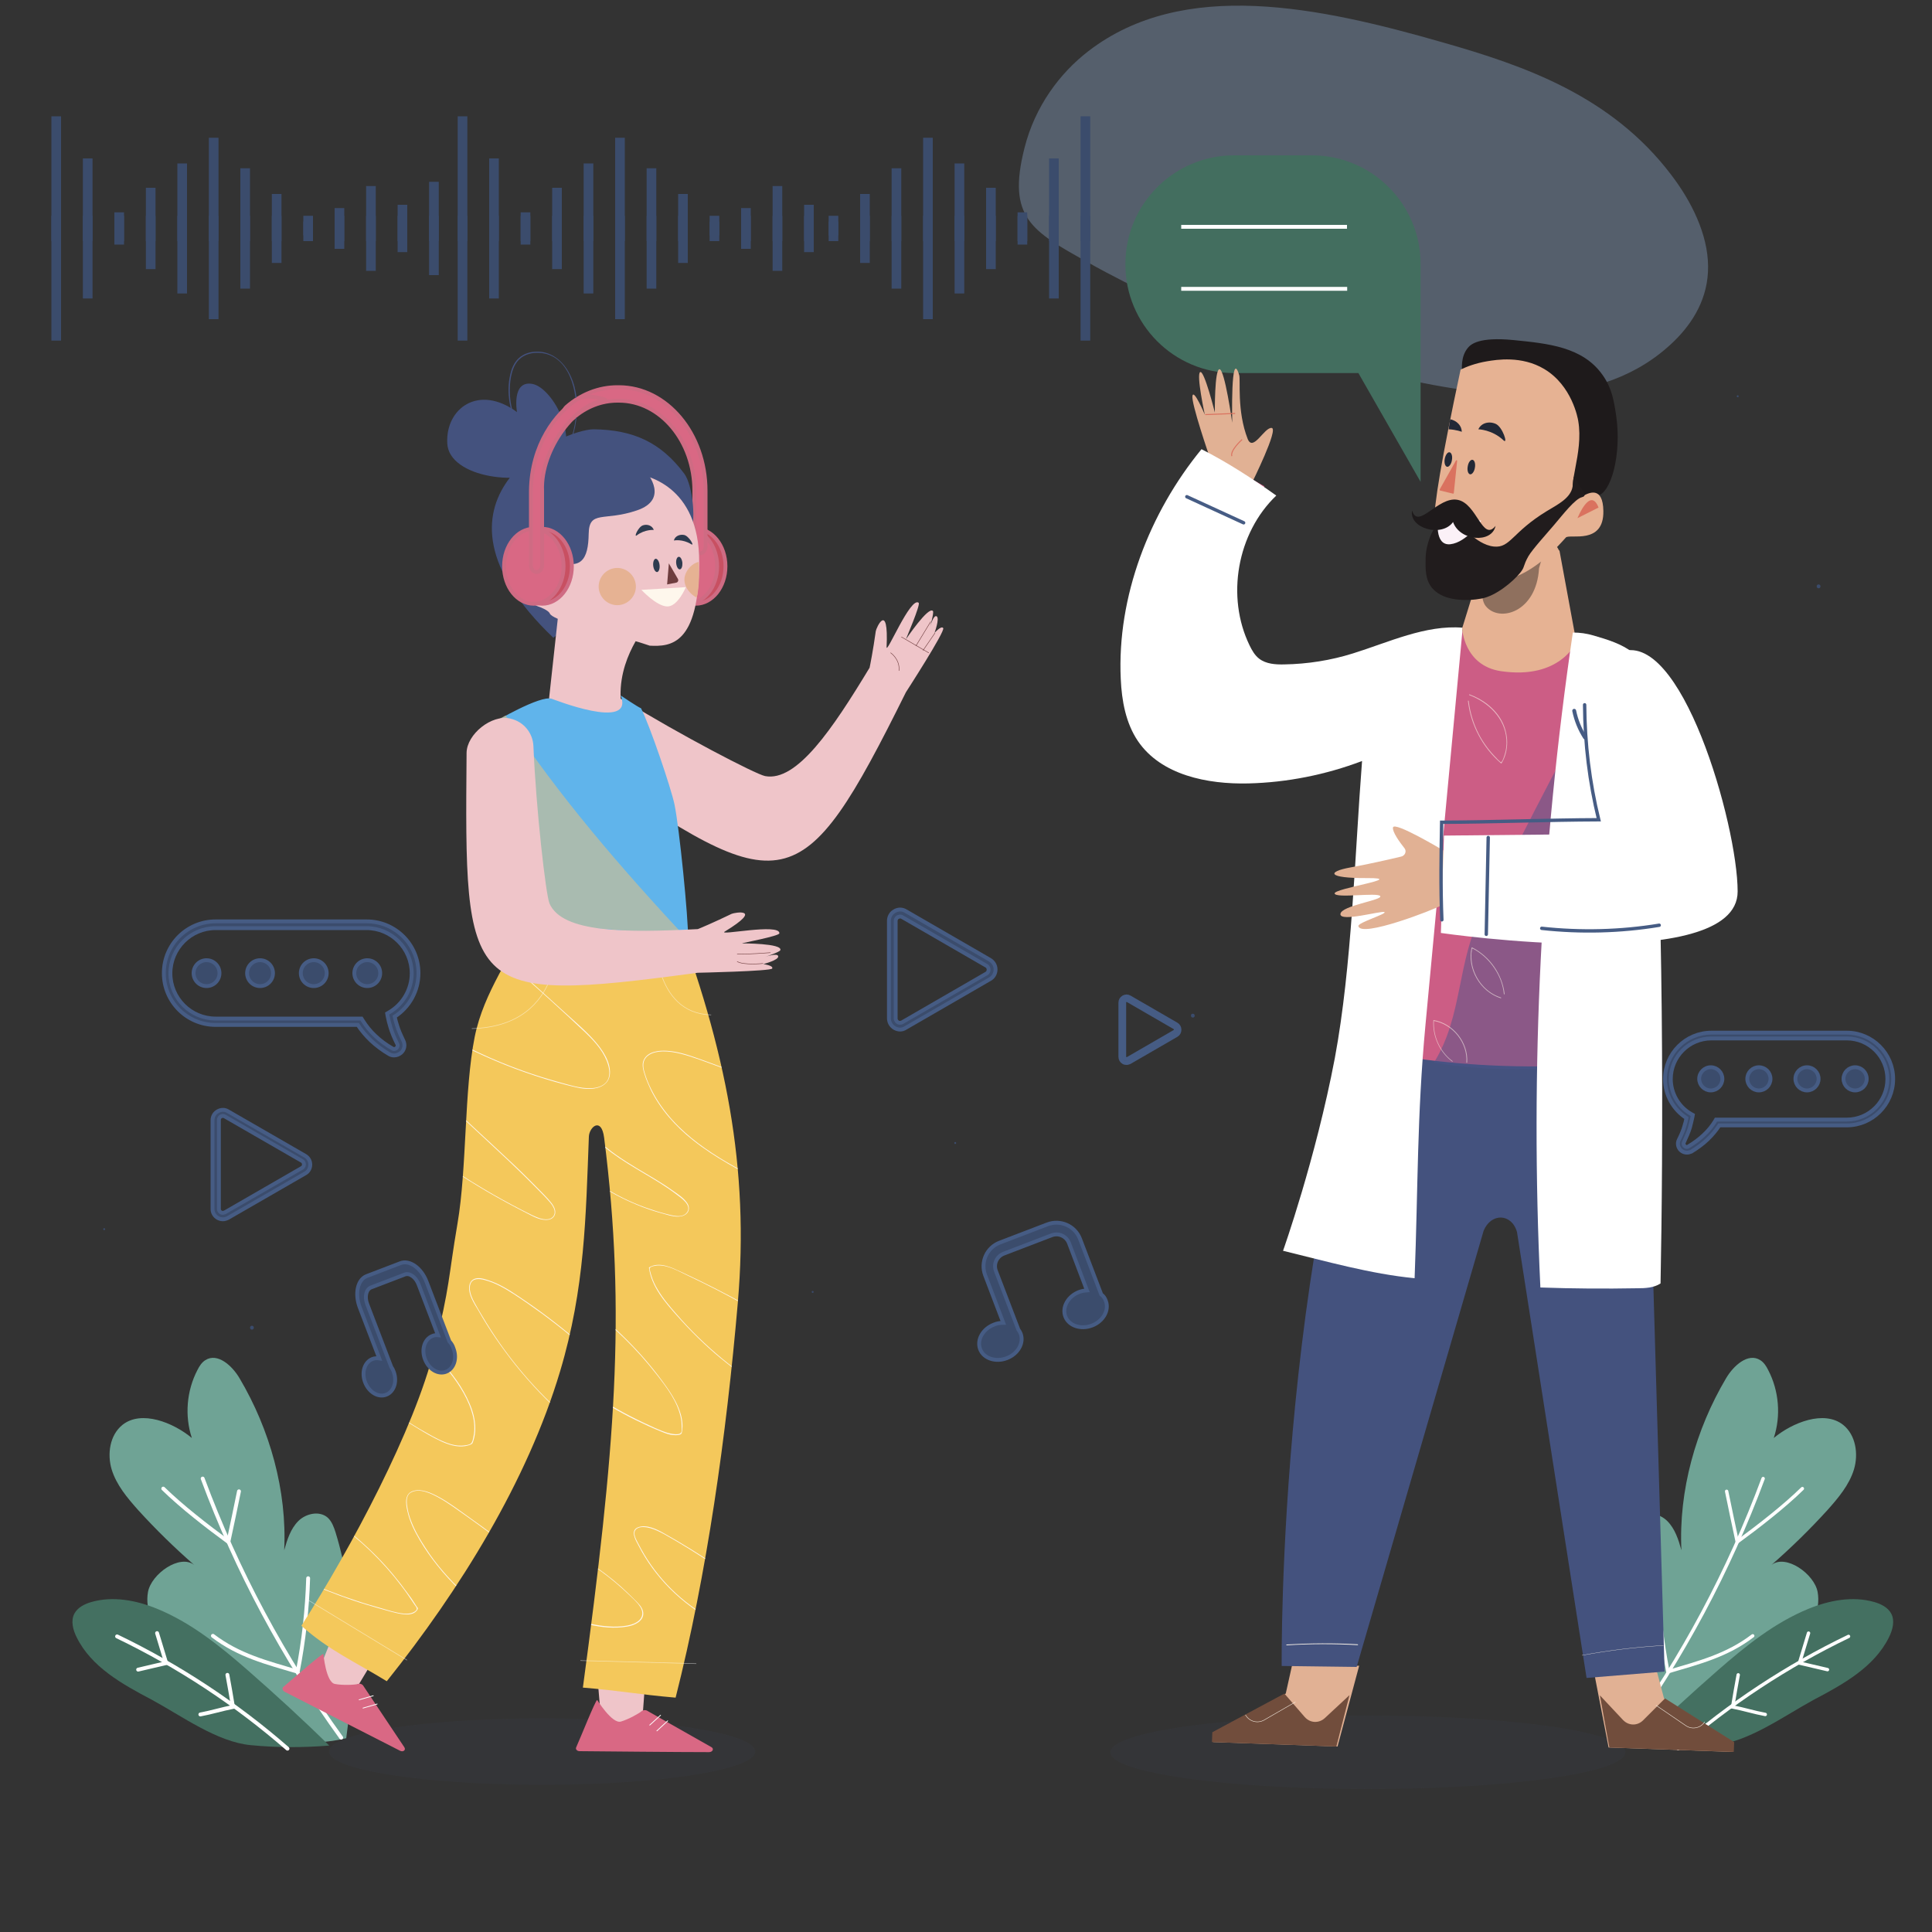 <?xml version="1.0" encoding="UTF-8"?> <!-- Generator: Adobe Illustrator 24.0.2, SVG Export Plug-In . SVG Version: 6.00 Build 0) --> <svg xmlns="http://www.w3.org/2000/svg" xmlns:xlink="http://www.w3.org/1999/xlink" id="Слой_1" x="0px" y="0px" viewBox="0 0 1000 1000" style="enable-background:new 0 0 1000 1000;" xml:space="preserve"><rect x="0" y="0" width="1000" height="1000" fill="#333333" stroke="none"/> <style type="text/css"> .st0{fill:#6FA395;} .st1{fill:none;stroke:#FFFFFF;stroke-width:2;stroke-linecap:round;stroke-miterlimit:10;} .st2{fill:#447061;} .st3{opacity:0.32;fill:#9EBCE5;enable-background:new ;} .st4{fill:#436E5F;} .st5{fill:none;stroke:#FFFFFF;stroke-width:2;stroke-miterlimit:10;} .st6{fill:none;stroke:#FFFFFF;stroke-width:1.75;stroke-linecap:round;stroke-miterlimit:10;} .st7{opacity:0.17;fill:#3E4157;enable-background:new ;} .st8{fill:#EFC5C9;} .st9{fill:none;stroke:#6E3D3E;stroke-width:0.248;stroke-linecap:round;stroke-miterlimit:10;} .st10{fill:#D96884;} .st11{fill:none;stroke:#FFFFFF;stroke-width:0.404;stroke-linecap:round;stroke-miterlimit:10;} .st12{fill:#F4C85B;} .st13{clip-path:url(#SVGID_2_);} .st14{fill:#FEF7EC;} .st15{opacity:0.5;fill:none;stroke:#FFFFFF;stroke-width:0.298;stroke-miterlimit:10;enable-background:new ;} .st16{fill:#C85062;stroke:#CF6B83;stroke-width:2;stroke-miterlimit:10;} .st17{fill:#D96884;stroke:#CF6B83;stroke-width:2;stroke-miterlimit:10;} .st18{fill:#2D394B;} .st19{fill:#44527E;} .st20{fill:#6E3D3E;} .st21{fill:#E6B293;} .st22{fill:#2E3B4F;} .st23{fill:#60B4EB;} .st24{opacity:0.5;} .st25{fill:#F1C175;} .st26{fill:#E1B194;} .st27{fill:#714D3C;} .st28{fill:none;stroke:#FEF7EC;stroke-width:0.22;stroke-linecap:square;stroke-linejoin:round;stroke-miterlimit:10;} .st29{fill:none;stroke:#DA725F;stroke-width:0.505;stroke-miterlimit:10;} .st30{fill:#CC5D85;} .st31{fill:#FFFFFF;} .st32{opacity:0.5;fill:#4B558A;enable-background:new ;} .st33{fill:none;stroke:#FFFFFF;stroke-width:1.75;stroke-miterlimit:10;} .st34{fill:none;stroke:#465C84;stroke-width:1.75;stroke-linecap:round;stroke-miterlimit:10;} .st35{opacity:0.4;fill:#0D0E0F;enable-background:new ;} .st36{fill:#1E1A1B;} .st37{fill:#DA725F;} .st38{fill:#222836;} .st39{opacity:0.57;clip-path:url(#SVGID_4_);} .st40{fill:none;stroke:#FEF7EC;stroke-width:0.131;stroke-miterlimit:10;} .st41{fill:#3B4C6C;stroke:#465C84;stroke-width:2;stroke-miterlimit:10;} .st42{fill:#3B4C6C;} .st43{fill:none;stroke:#3B4C6C;stroke-width:5;stroke-miterlimit:10;} .st44{fill:none;stroke:#465C84;stroke-width:2;stroke-linecap:round;stroke-miterlimit:10;} .st45{fill:#211C1D;} .st46{fill:#FBF1F7;} .st47{fill:#9EBCE5;} </style> <g> <g> <path class="st0" d="M179.2,899.7c4.9-35.5,5-72.3-5.5-106.5c-0.9-2.8-1.9-5.6-4-7.6c-4.2-3.8-11.3-2.3-15.3,1.7 s-5.8,9.7-7.3,15.1c1.5-30.8-7.4-62.5-23.1-89c-3.8-6.5-11.4-13.4-17.7-9.4c-1.9,1.2-3.1,3.1-4.1,5.1c-5.6,10.7-6.7,23.7-2.9,35.2 c-9.6-8-26.1-14.6-35.9-6.8c-6.6,5.3-8,15.1-5.6,23.1c2.5,8.1,8.1,14.7,13.7,21c9.1,10,18.8,19.5,29,28.4 c-7.5-5.8-22.2,4.7-23.9,14c-1.7,9.4,3.2,18.6,8.3,26.6c9.9,15.7,21.6,30.7,36.8,41.2C136.9,902.4,161.2,904.1,179.2,899.7z"></path> <g> <path class="st1" d="M176.6,899.4c-29.8-41.2-54-86.4-71.7-134.1"></path> <path class="st1" d="M123.7,771.9c-1.8,8.7-3.6,17.5-5.5,26.2c-10.9-8-24.1-18.2-33.7-27.6"></path> <path class="st1" d="M159.5,816.9c-0.5,16.2-2.3,32.4-5.4,48.4c-16.2-4.8-30.5-8.4-43.9-18.6"></path> </g> </g> <g> <path class="st2" d="M129.9,903.3c13.5,1.3,27,1.3,40.5,0.2c-13.7-13.5-27.8-26.4-42.2-39c-14.3-12.5-29.3-24.6-46.9-31.8 c-10.7-4.4-22.8-6.7-34-3.5c-3.5,1-7.1,2.8-8.8,6c-2,3.8-0.7,8.5,1.2,12.3c7.6,15.4,23.7,24.3,38.9,32.3 C94.1,888.2,112.4,901.7,129.9,903.3z"></path> <g> <path class="st1" d="M148.8,905.1c-26.6-23.2-56.4-42.8-88.2-58.1"></path> <path class="st1" d="M81.3,845.3c1.6,5.2,3.1,10.3,4.7,15.5c-4.8,1.1-9.7,2.3-14.5,3.4"></path> <path class="st1" d="M117.7,866.9c1,5.5,2,11,2.9,16.6c-6,1.2-11,2.8-16.9,3.9"></path> </g> </g> </g> <path class="st3" d="M716.6,193.8c53.6,13,112.2,19.6,150-17.3c9.5-9.3,17.7-22.2,17.5-38.7c-0.1-16.6-8.7-33.7-19-47.2 C834,49.5,788.9,34,747.3,22.1c-64.3-18.5-134.7-33.6-184,4.4c-14.8,11.4-27.6,28.6-33,50c-9.3,36.4,4.1,43.2,32.6,59.2 C613,163.9,665,181.3,716.6,193.8z"></path> <g> <g> <path class="st4" d="M638.7,193.1h64.4l32.2,56.3V136.7c0-31.1-25.2-56.3-56.3-56.3h-40.2c-31.1,0-56.3,25.2-56.3,56.3l0,0 C582.4,167.8,607.6,193.1,638.7,193.1z"></path> </g> <line class="st5" x1="611.4" y1="117.4" x2="697.2" y2="117.4"></line> <line class="st5" x1="611.4" y1="149.5" x2="697.3" y2="149.5"></line> </g> <g> <g> <path class="st0" d="M838.2,899.7c-4.9-35.5-5-72.3,5.5-106.5c0.9-2.8,1.9-5.6,4-7.6c4.2-3.8,11.3-2.3,15.3,1.7s5.8,9.7,7.3,15.1 c-1.5-30.8,7.4-62.5,23.1-89c3.8-6.5,11.4-13.4,17.7-9.4c1.9,1.2,3.1,3.1,4.1,5.1c5.6,10.7,6.7,23.7,2.9,35.2 c9.6-8,26.1-14.6,35.9-6.8c6.6,5.3,8,15.1,5.6,23.1c-2.5,8.1-8.1,14.7-13.7,21c-9.1,10-18.8,19.5-29,28.4 c7.5-5.8,22.2,4.7,23.9,14c1.7,9.4-3.2,18.6-8.3,26.6c-9.9,15.7-21.6,30.7-36.8,41.2C880.5,902.4,856.3,904.1,838.2,899.7z"></path> <g> <path class="st6" d="M840.9,899.4c29.8-41.2,54-86.4,71.7-134.1"></path> <path class="st6" d="M893.7,771.9c1.8,8.7,3.6,17.5,5.5,26.2c10.9-8,24.1-18.2,33.7-27.6"></path> <path class="st6" d="M857.9,816.9c0.5,16.2,2.3,32.4,5.4,48.4c16.2-4.8,30.5-8.4,43.9-18.6"></path> </g> </g> <g> <path class="st2" d="M887.5,903.3c-13.5,1.3-27,1.3-40.5,0.2c13.7-13.5,27.8-26.4,42.2-39c14.3-12.5,29.3-24.6,46.9-31.8 c10.8-4.4,22.8-6.7,34-3.5c3.5,1,7.1,2.8,8.8,6c2,3.8,0.7,8.5-1.2,12.3c-7.6,15.4-23.7,24.3-38.9,32.3 C923.3,888.2,905,901.7,887.5,903.3z"></path> <g> <path class="st6" d="M868.6,905.1c26.6-23.2,56.4-42.8,88.2-58.1"></path> <path class="st6" d="M936.1,845.3c-1.6,5.2-3.1,10.3-4.7,15.5c4.8,1.1,9.7,2.3,14.5,3.4"></path> <path class="st6" d="M899.7,866.9c-1,5.5-2,11-2.9,16.6c6,1.2,11,2.8,16.9,3.9"></path> </g> </g> </g> <path class="st7" d="M390.9,906.6c0,9.5-49.4,17.2-110.3,17.2s-110.3-7.7-110.3-17.2s49.4-17.2,110.3-17.2S390.9,897,390.9,906.6z"></path> <g> <g> <path class="st8" d="M468.9,358.3c-54.3,109.4-63,108.5-165.5,37.9c-8-5.5-5.1-24.6,2-31.2c0.1-0.1,0.1-0.1,0.2-0.2 c5-4.7,12.5-5.4,18.3-1.8c27.3,16.9,67.1,37.7,72.1,38.7c16.4,3.1,34.8-24.2,54.1-56.1c0.3-1.4,1.8-8.9,3.2-18.9 c0.2-1.7,6.7-15.8,5.6,8.2c-0.2,4.3,12.4-26.3,16.6-22.9c1.1,0.9-6.7,18.9-6.6,18.9c0,0,11.8-17.5,14-14.6 c0.6,0.8-1.6,8.5-1.6,8.5s1.8-6.8,3.5-5.8s-1.1,8.6-1.1,8.6s3.5-4,4.5-2.5C489.4,326.6,468.9,358.3,468.9,358.3z"></path> </g> <g> <line class="st9" x1="481.7" y1="321.8" x2="474.1" y2="334.3"></line> <line class="st9" x1="483.9" y1="327.7" x2="477.8" y2="336.6"></line> <line class="st9" x1="466.6" y1="329.7" x2="480.7" y2="337.9"></line> <path class="st9" d="M461,337.9c0,0,4.9,3.3,4.3,9.2"></path> </g> </g> <g> <g> <path class="st8" d="M307.7,849.9l3,35.5c0,0,5.9,21.3,11.3,13s10.8-12.6,10.8-12.6l2.7-36.4L307.7,849.9z"></path> <path class="st10" d="M335.2,885.6l33,18.7c1.5,0.8,0.7,2.6-1.2,2.6c-15.2,0-56.2-0.4-67-0.5c-1.3,0-2.2-1-1.8-1.9 c2.3-5.1,10-24.5,10.9-24.6c0,0,7.7,12.4,12.2,11.2c3.9-1.1,9.6-4.3,10.8-5.4C332.9,885,334.4,885,335.2,885.6z"></path> <line class="st11" x1="341.9" y1="887.8" x2="336.3" y2="892.9"></line> <line class="st11" x1="345.6" y1="890.7" x2="340" y2="895.9"></line> </g> <g> <path class="st8" d="M179.6,828.4l-13.3,33.1c0,0-4.3,21.7,4.2,16.7s15.3-6.5,15.3-6.5l18.8-31.3L179.6,828.4z"></path> <path class="st10" d="M188.2,872.8l21.1,31.6c0.9,1.4-0.6,2.6-2.2,1.8c-13.6-6.9-50.1-25.6-59.7-30.5c-1.2-0.6-1.5-1.9-0.8-2.5 c4.3-3.6,19.9-17.4,20.8-17.1c0,0,1.3,14.6,5.9,15.5c3.9,0.8,10.5,0.5,12.1,0C186.4,871.2,187.7,871.8,188.2,872.8z"></path> <line class="st11" x1="193.2" y1="877.7" x2="185.9" y2="879.8"></line> <line class="st11" x1="195.2" y1="882" x2="187.9" y2="884.1"></line> </g> <g> <g> <path class="st12" d="M273.2,474.7c-8.1,20.4-22.7,38.2-27.5,62c-5.5,27.6-4,67.9-8.9,96.6c-4.9,28.7-3.7,31.5-12,65 c-10.3,41.6-43,102.8-68.8,143.2c14,12.6,28.4,19,44.2,28.7c37.9-47.4,72.7-103.5,89.7-160.4c12.9-43.1,13.3-80.1,14.9-121.5 c0.2-5,6.5-10.4,7.9,0.6c11.6,91.5,5.5,161.9-11,284.6c19.5,1.6,28.3,3.5,48,5.2c16.2-64,26.2-135.1,32.2-204.5 s-5.9-130.5-33.6-203.6C325.4,471.3,295.9,474.9,273.2,474.7z"></path> </g> <g> <g> <defs> <path id="SVGID_1_" d="M273.2,474.7c-8.1,20.4-22.7,38.2-27.5,62c-5.5,27.6-4,67.9-8.9,96.6c-4.9,28.7-3.7,31.5-12,65 c-10.3,41.6-43,102.8-68.8,143.2c14,12.6,28.4,19,44.2,28.7c37.9-47.4,72.7-103.5,89.7-160.4c12.9-43.1,13.3-80.1,14.9-121.5 c0.2-5,6.5-10.4,7.9,0.6c11.6,91.5,5.5,161.9-11,284.6c19.5,1.6,28.3,3.5,48,5.2c16.2-64,26.2-135.1,32.2-204.5 s-5.9-130.5-33.6-203.6C325.4,471.3,295.9,474.9,273.2,474.7z"></path> </defs> <clipPath id="SVGID_2_"> <use xlink:href="#SVGID_1_" style="overflow:visible;"></use> </clipPath> <g class="st13"> <g> <g> <path class="st14" d="M213.3,590.6c12.3,9.5,25.3,18.2,38.7,26.1c6.7,3.9,13.5,7.6,20.4,11.1c2.7,1.4,5.5,3,8.5,3.5 c2,0.3,4.4,0.2,5.7-1.5c1.8-2.4,0.3-5.3-1.3-7.3c-2.2-2.8-4.8-5.2-7.2-7.7c-5.1-5.2-10.3-10.3-15.6-15.2 c-10.5-9.9-21.2-19.5-31.5-29.5c-10.4-10.1-20.3-20.7-28.9-32.4c-1.1-1.4-2.1-2.9-3.1-4.3c-0.1-0.2-0.5,0-0.3,0.2 c15.8,22.7,36.6,41.2,56.7,59.9c5.1,4.7,10.2,9.5,15.2,14.4c2.4,2.4,4.9,4.8,7.2,7.2c2.4,2.4,4.8,4.8,7,7.4 c1.2,1.4,2.4,3.3,2.3,5.2c-0.2,2-1.7,3.2-3.6,3.4c-3,0.3-5.8-1.1-8.4-2.3c-6.7-3.3-13.4-6.9-19.9-10.6 c-14.5-8.3-28.4-17.6-41.7-27.8C213.3,590.1,213.1,590.4,213.3,590.6L213.3,590.6z"></path> </g> </g> <g> <g> <path class="st14" d="M387,713.3c-9.1-6.4-17.7-13.5-25.6-21.2c-3.9-3.8-7.7-7.8-11.3-12c-3.5-4-7-8.1-9.7-12.7 c-1.4-2.3-2.5-4.7-3.3-7.3c-0.2-0.6-0.3-1.2-0.5-1.8c-0.1-0.4-0.4-1.4-0.3-1.8c0.2-1.1,3.1-1.4,4-1.5 c5.4-0.3,10.7,2.9,15.4,5.1c10.4,4.9,20.7,10.2,30.7,15.8c11.3,6.3,22.3,13,33,20.2c0.2,0.1,0.4-0.2,0.2-0.3 c-21.3-14.2-43.7-26.7-66.9-37.4c-5-2.3-11.4-5.6-16.7-2.4c-0.1,0-0.1,0.1-0.1,0.2c1.3,9.8,8.2,17.7,14.5,24.8 c7,7.9,14.5,15.3,22.6,22c4.5,3.7,9.1,7.2,13.8,10.6C387,713.8,387.2,713.5,387,713.3L387,713.3z"></path> </g> </g> <g> <g> <path class="st14" d="M294.1,734.4c-16.6-14.3-30.9-31.1-42.4-49.8c-1.4-2.3-2.8-4.7-4.2-7c-1.2-2.2-2.6-4.4-3.5-6.8 c-0.7-1.9-1.2-4.2-0.5-6.2c1.1-3.1,4.6-2.8,7.2-2.1c5.6,1.4,10.7,4.4,15.5,7.5c4.9,3.2,9.6,6.5,14.3,9.9 c10.7,7.9,21,16.4,30.7,25.6c0.2,0.2,0.5-0.1,0.3-0.3c-9-8.4-18.4-16.3-28.2-23.7c-4.9-3.7-9.9-7.2-15-10.6 c-4.9-3.3-10-6.5-15.7-8.3c-2.2-0.7-4.9-1.6-7.2-0.6c-1.5,0.7-2.3,2.1-2.5,3.6c-0.6,4.6,2.5,9,4.7,12.7 c5.6,9.9,12.1,19.3,19.2,28.2c8.2,10.2,17.2,19.6,27.1,28.1C294.1,734.8,294.3,734.5,294.1,734.4L294.1,734.4z"></path> </g> </g> <g> <g> <path class="st14" d="M191.4,721.8c7.6,6.3,15.6,12,24.1,17.1c4.2,2.6,8.5,5.1,13,7.2c3.8,1.7,8.1,3.1,12.3,2.4 c1-0.2,1.9-0.4,2.8-0.8c1-0.4,1-0.8,1.4-1.9c0.7-2.1,1-4.3,1-6.5c0-4.5-1.2-8.9-3-13c-3.5-8.2-8.9-15.4-14.9-21.9 c-7-7.6-15-14.2-22.9-20.7c-0.2-0.2-0.5,0.1-0.3,0.3c13.1,10.8,26.6,22,35,37c2.2,3.9,4,8.1,5,12.5c0.5,2.3,0.7,4.6,0.6,6.9 c-0.1,1.2-0.2,2.3-0.5,3.5c-0.2,1-0.5,2.7-1.3,3.3s-2.1,0.8-3.1,0.9c-1.2,0.2-2.4,0.2-3.6,0.1c-2.3-0.2-4.6-0.9-6.8-1.8 c-4.3-1.7-8.4-4.2-12.5-6.5c-9.2-5.4-17.9-11.6-26.1-18.4C191.5,721.3,191.2,721.6,191.4,721.8L191.4,721.8z"></path> </g> </g> <g> <g> <path class="st14" d="M252.1,833.7c-8.4-5.7-16-12.5-22.6-20.2c-3.3-3.8-6.4-7.9-9.1-12.1c-2.9-4.4-5.6-9-7.5-13.9 c-1-2.5-1.7-5-2.1-7.6c-0.4-2.6-0.7-6.1,2.1-7.5c4.4-2.3,10.4,0.7,14.2,2.8c4.8,2.6,9.2,6,13.7,9.1 c4.8,3.4,9.5,6.8,14.2,10.3c10.5,7.8,20.9,15.7,31.3,23.7c0.2,0.2,0.4-0.2,0.2-0.3c-9.9-7.6-19.7-15.1-29.7-22.5 c-5-3.7-9.9-7.3-15-10.9c-4.8-3.4-9.6-7.1-14.9-9.9c-3.7-2-8.7-4.3-13-3c-4.7,1.4-3.9,6.8-3,10.6c1.2,5.4,3.7,10.4,6.5,15.1 c2.6,4.4,5.6,8.7,8.8,12.7c7.3,9.3,16.1,17.4,25.8,24.1C252.1,834.2,252.3,833.9,252.1,833.7L252.1,833.7z"></path> </g> </g> <g> <g> <path class="st14" d="M307.1,720.5c0.3,1.7,1.4,2.8,2.8,3.8c1.9,1.4,4,2.5,6.1,3.7c4.3,2.5,8.7,4.9,13.2,7.1 c4.3,2.1,8.6,4.1,13.1,5.9c2,0.8,4.1,1.7,6.4,1.8c1.1,0.1,3.9,0.2,4.2-1.2c1.8-8.8-3.6-17.8-8.5-24.6 c-5.3-7.4-11.1-14.4-17.4-20.9c-7.1-7.4-14.8-14.2-23-20.3c-0.2-0.1-0.4,0.2-0.2,0.3c13.6,10.2,25.8,22.1,36.2,35.5 c5.3,6.8,11,14.3,12.5,22.9c0.2,1.1,0.3,2.2,0.3,3.3c0,0.9,0.2,2.7-0.2,3.6c-0.6,1.1-2.6,1-3.6,0.9c-1.2-0.1-2.4-0.4-3.6-0.7 c-4.4-1.4-8.6-3.5-12.7-5.4c-4.6-2.2-9.1-4.5-13.5-7c-2.2-1.2-4.3-2.5-6.5-3.8c-2-1.2-4.6-2.5-5-5.1 C307.4,720.1,307.1,720.2,307.1,720.5L307.1,720.5z"></path> </g> </g> <g> <g> <path class="st14" d="M371.2,839.4c-15.6-7.7-28.8-19.9-37.7-34.8c-1.1-1.8-2.1-3.7-3.1-5.6c-1-2-3.2-5.4-1.2-7.4 c1.8-1.8,5.4-1.2,7.5-0.6c2.5,0.7,4.8,1.9,7.1,3.1c9.1,5.1,18,10.7,26.7,16.5c9.8,6.5,19.4,13.3,29,20 c0.2,0.1,0.4-0.2,0.2-0.3c-18.3-12.8-36.6-25.9-56.1-36.7c-3.7-2.1-9-4.7-13.3-3.1c-4.4,1.6-1.2,6.9,0.2,9.5 c4.1,8,9.5,15.4,15.9,21.9c7.2,7.3,15.5,13.4,24.7,17.9C371.2,839.8,371.4,839.5,371.2,839.4L371.2,839.4z"></path> </g> </g> <g> <g> <path class="st14" d="M311.7,614.3c6.5,4.2,13.5,7.6,20.7,10.4c3.7,1.4,7.4,2.6,11.2,3.6c3.2,0.9,7.2,2.2,10.4,0.8 c2.7-1.2,3.3-4,1.7-6.4c-1.8-2.7-5-4.7-7.7-6.6c-5.9-4.2-12.3-7.8-18.5-11.5c-7.1-4.3-14.1-8.8-20.1-14.6 c-0.2-0.2-0.5,0.1-0.3,0.3c9.6,9.3,21.7,15.2,32.9,22.3c2.8,1.8,5.5,3.6,8.1,5.6c2.4,1.8,7.8,5.4,5.7,9 c-2.3,3.8-8.2,1.8-11.5,1c-3.4-0.9-6.9-2-10.2-3.2c-7.8-2.8-15.3-6.5-22.3-11C311.7,613.8,311.5,614.1,311.7,614.3 L311.7,614.3z"></path> </g> </g> <g> <g> <path class="st14" d="M395.9,612.2c-20.9-10.8-43-22.4-55.8-43c-2.9-4.7-5.4-9.9-6.8-15.3c-0.8-3.2-0.2-6.1,2.7-7.9 c2-1.3,4.5-1.7,6.9-1.8c6.5-0.1,12.9,2.1,19,4.2c6.2,2.2,12.3,4.5,18.5,6.8c14,5.3,27.9,11,41.6,17.1 c0.2,0.1,0.4-0.2,0.2-0.3c-12.6-5.6-25.4-10.8-38.3-15.8c-6.5-2.5-13-4.9-19.6-7.3c-6.2-2.2-12.4-4.6-19-5 c-4.1-0.3-9.9,0.3-12,4.5c-1.3,2.5-0.4,5.4,0.4,7.9c0.8,2.6,1.9,5.1,3,7.5c5,10.3,12.9,19.1,21.8,26.2 c11.4,9.1,24.4,15.9,37.3,22.5C395.9,612.7,396.1,612.4,395.9,612.2L395.9,612.2z"></path> </g> </g> <g> <g> <path class="st14" d="M225.8,533.8c12.9,7.5,26.4,13.9,40.4,19.2c7,2.6,14.1,5,21.2,7c3.6,1,7.2,2,10.9,2.8 c2.4,0.6,4.9,0.9,7.4,0.8c4.8-0.2,9.6-2.4,10-7.8c0.4-6.2-3.8-12.3-7.6-16.7c-4.8-5.5-10.4-10.2-15.8-15.1 c-5.9-5.4-11.8-10.7-17.8-16.1c-13.5-12-27.2-23.9-40.9-35.8c-0.2-0.2-0.5,0.1-0.3,0.3c23.2,20.1,46.5,40.1,68.8,61.2 c4.7,4.4,9.4,9.3,11.9,15.4c1.2,3.1,2.2,7,0.5,10.1c-1.3,2.3-3.7,3.4-6.2,3.9c-5.9,1-12-1-17.6-2.5c-6.9-1.9-13.7-4-20.4-6.4 c-15.3-5.5-30.1-12.4-44.1-20.6C225.7,533.4,225.5,533.7,225.8,533.8L225.8,533.8z"></path> </g> </g> <g> <g> <path class="st14" d="M173.6,787.8c13,9.2,24.5,20.3,34.1,33c2.4,3.1,4.6,6.4,6.8,9.7c0.4,0.6,1.4,1.6,1.2,2.4 c-0.2,0.8-1.2,1.4-1.9,1.7c-1.5,0.7-3.2,0.7-4.8,0.6c-4-0.4-7.9-1.7-11.7-2.8c-4.2-1.2-8.5-2.4-12.6-3.8 c-9.5-3.1-18.8-6.7-27.8-10.8c-0.2-0.1-0.4,0.2-0.2,0.3c8.5,3.8,17.1,7.2,25.9,10.2c4.4,1.5,8.8,2.8,13.3,4.1 c4.1,1.1,8.3,2.5,12.5,3.1c2.5,0.3,5.6,0.3,7.3-1.8c0.2-0.3,0.6-0.8,0.6-1.2c0-0.3-0.5-0.8-0.7-1.1c-0.3-0.5-0.6-0.9-0.9-1.4 c-1.1-1.8-2.3-3.5-3.6-5.2c-4.8-6.7-10.1-13.1-15.9-19c-6.6-6.7-13.7-12.8-21.4-18.2C173.5,787.4,173.4,787.7,173.6,787.8 L173.6,787.8z"></path> </g> </g> <g> <g> <path class="st14" d="M304,808.4c5,3.3,9.9,6.8,14.5,10.7c2.3,1.9,4.5,3.9,6.7,6c2,1.9,4.3,3.9,5.9,6.2 c1.7,2.3,2,5.2-0.2,7.3c-1.7,1.6-4.1,2.4-6.3,2.8c-6.2,1.1-12.7,0.4-18.8-0.9c-6.8-1.5-13.4-3.9-19.9-6.3 c-0.2-0.1-0.3,0.3-0.1,0.4c12.2,4.6,25.6,9.6,38.9,7.3c3.7-0.6,8.9-2.9,8.2-7.5c-0.4-2.6-2.6-4.6-4.4-6.4 c-2.3-2.3-4.6-4.5-7-6.7c-5.4-4.8-11.2-9.1-17.3-13.1C303.9,807.9,303.7,808.2,304,808.4L304,808.4z"></path> </g> </g> </g> </g> </g> <path class="st15" d="M288.4,481.5c0,0,5.3,49.6-44.2,50.9"></path> <path class="st15" d="M337.7,481.4c1.7,3.2,0.1,43.1,30.4,43.9"></path> <line class="st15" x1="210.7" y1="859.3" x2="159" y2="827.9"></line> <line class="st15" x1="360.4" y1="861.1" x2="300.4" y2="859.5"></line> </g> </g> <g> <g> <path class="st16" d="M375.5,293.1c0,10.7-6.9,19.4-15.4,19.4s-15.4-8.7-15.4-19.4c0-10.7,6.9-19.4,15.4-19.4 S375.5,282.4,375.5,293.1z"></path> <path class="st17" d="M371.2,293.1c0,10.7-6.9,19.4-15.4,19.4s-15.4-8.7-15.4-19.4c0-10.7,6.9-19.4,15.4-19.4 C364.3,273.7,371.2,282.4,371.2,293.1z"></path> </g> <g> <path class="st17" d="M362.3,286.4c-1.6,0-2.9-1.6-2.9-3.5v-28.8c0-25.7-17.5-46.7-39.1-46.7h-0.7c-8.3,0-16.3,3.1-23,9 c-1.3,1.1-3.1,0.8-4.1-0.8c-0.9-1.6-0.7-3.7,0.6-4.9c7.7-6.7,16.9-10.3,26.5-10.3h0.7c24.8,0,44.9,24.1,44.9,53.6v28.8 C365.2,284.8,363.9,286.4,362.3,286.4z"></path> </g> </g> <path class="st18" d="M237.9,590.6"></path> <path class="st19" d="M356.9,277.2c3.8-6.4,1.7-26-2.7-32c-12.2-16.3-26.4-22.7-46.8-23c-15.8-0.2-96.6,35.6-21,107.9"></path> <path class="st19" d="M267.6,213.3c0,0-3-16.5,7.9-14.6c10.8,1.9,26.6,31.2,11.1,42.6s-54.4,6.1-55.1-11.9 C230.6,211.3,247.8,198.7,267.6,213.3z"></path> <g> <g> <g> <path class="st19" d="M268.2,220.3c-3.8-7.6-5.2-16.3-3.8-24.7c0.7-3.9,2-7.9,5.3-10.4c2.5-1.9,5.8-2.7,8.9-2.6 c16.3,0.5,20.7,20.6,19.4,33.6c-0.9,8.8-4.2,17.2-9.6,24.2c-0.2,0.2,0.2,0.5,0.4,0.2c5-6.6,8.3-14.5,9.4-22.8 c1.1-7.7,0.5-16-2.8-23.1c-2.9-6.4-8.3-11.8-15.5-12.6c-3.1-0.3-6.4,0.1-9.2,1.7c-3.2,1.8-5.1,4.8-6.1,8.2 c-2.8,9.3-1.2,19.8,3.1,28.3C267.9,220.8,268.3,220.6,268.2,220.3L268.2,220.3z"></path> </g> </g> </g> <path class="st8" d="M361.9,291c0.1-40-27.7-45.4-34.9-46.2c-6.1-0.7-26.6-5.4-39,41.7c-0.3,0.9-1.2,1.5-2.2,1.2 c-3.9-1.2-12.7-4.7-17.1,5.2c-4.4,10,3.8,18.8,9.6,20.9c1.7,0.6,5.6,2.1,6.3,3.8c0.4,0.8,1.8,1.7,4.1,2.7c-1.5,13.7-3,27.4-4.5,41.2 c36.2,31.2,47.1,37.4,49,35.5c2.5-2.4-11.6-16-12-36.9c-0.2-11.5,3.8-21.2,7.8-28.2c1.4,0.3,7.2,2.3,7.3,2.3 C346.8,334.7,361.8,334.2,361.9,291z"></path> <g> <path class="st20" d="M272.2,294.9c0,0,10.1-11.2,12.7,8.6"></path> <path class="st21" d="M322,294.3c5.1,1.4,8.2,6.7,6.8,11.8c-1.4,5.1-6.7,8.2-11.8,6.8c-5.1-1.4-8.2-6.7-6.8-11.8 C311.6,296,316.9,292.9,322,294.3z"></path> <path class="st21" d="M360.6,309.3c-4-2-7.3-6.7-6.1-11.2c0.9-3.5,3.9-6.5,7.1-7.3C361.6,290.8,362.5,302.8,360.6,309.3z"></path> <path class="st20" d="M345.3,302.5l4.6-0.9c1-0.1,1.5-1.3,0.9-2.1l-4.6-7.9"></path> <path class="st22" d="M329.6,277.1c-1.7,1.3,0.7-4.4,3.2-5.2c2.4-0.8,4.9,0.3,5.6,2.4C338.4,274.3,333.8,273.9,329.6,277.1z"></path> <path class="st22" d="M357.8,281.7c1.9,1.2-1.2-4.3-3.7-4.8s-4.9,0.8-5.3,2.9C348.8,279.7,353.3,278.9,357.8,281.7z"></path> <path class="st22" d="M338.1,292.8c0.2,1.9,1.1,3.3,2,3.3c0.9-0.1,1.5-1.7,1.3-3.6s-1.1-3.3-2-3.3 C338.5,289.3,337.9,290.9,338.1,292.8z"></path> <path class="st22" d="M350,291.6c0.2,1.8,1,3.2,1.9,3.1s1.4-1.6,1.3-3.4c-0.2-1.8-1-3.2-1.9-3.1C350.4,288.3,349.8,289.8,350,291.6 z"></path> <path class="st14" d="M332,305.3c1.2,0,23-1.4,23-1.4s-4.2,10.2-9.7,10C339.7,313.7,332,305.3,332,305.3z"></path> </g> <path class="st19" d="M334.9,244.8c0,0,11.7,13.7-5.3,19.4c-17,5.8-24.7-0.4-24.9,12.2c-0.2,12.6-3.6,20.5-19.6,12.1 C269.2,280,281,214.1,334.9,244.8z"></path> <g> <g> <path class="st23" d="M321.3,360c0.6,0.4,8.9,6,10.5,6.6c4.7,9.3,15.5,41.2,17.3,49.7c2.5,11.9,7.2,58.5,7.1,70.3 c0,0-19.8-5.9-87.7-7.6c-8.8-24.5-19.8-72.2-13.1-105c0,0,24.3-14.4,30.2-12.3C285.6,361.6,328.5,378.8,321.3,360z"></path> </g> </g> <g class="st24"> <g> <path class="st25" d="M261.7,370.3c-3.7,2-6.3,3.5-6.3,3.5c-6.6,32.9,4.3,80.5,13.1,105c64.2,1.6,85.3,7,87.5,7.6 C321.9,449.8,289,411.9,261.7,370.3z"></path> </g> </g> <g> <g> <path class="st16" d="M296,293.1c0,10.7-6.9,19.4-15.4,19.4s-15.4-8.7-15.4-19.4c0-10.7,6.9-19.4,15.4-19.4S296,282.4,296,293.1z"></path> <path class="st17" d="M291.7,293.1c0,10.7-6.9,19.4-15.4,19.4s-15.4-8.7-15.4-19.4c0-10.7,6.9-19.4,15.4-19.4 C284.8,273.7,291.7,282.4,291.7,293.1z"></path> </g> <g> <path class="st17" d="M277.7,296.1c-1.6,0-2.9-1.6-2.9-3.5v-38.5c0.3-24.1,13-40.2,23.7-47.3c5.4-3.6,16.7,0.4,15,0.5 c-14.5,0.4-33.9,24.8-32.9,46.8v38.5C280.6,294.6,279.3,296.1,277.7,296.1z"></path> </g> </g> <g> <g> <path class="st8" d="M361.1,503.5C240,519.8,240.5,514.1,241.5,389.7c0.1-9.7,13-20,22.5-17.8c0.1,0,0.2,0,0.3,0.1 c6.7,1.5,11.5,7.3,11.8,14.2c1.3,32.1,6.4,76.8,8.3,81.4c6.6,15.3,39.6,15.2,76.8,13.3c1.3-0.5,8.4-3.5,17.5-7.9 c1.5-0.7,16.9-3.3-3.6,9.2c-3.7,2.3,28.7-4.5,28.3,0.9c-0.1,1.4-19.4,5-19.4,5.2c0,0,21.1-0.1,19.9,3.5c-0.3,1-7.9,3.5-7.9,3.5 s6.6-2.3,6.8-0.3c0.2,2-7.7,4-7.7,4s5.3,0.7,4.6,2.3C398.9,502.7,361.1,503.5,361.1,503.5z"></path> </g> <g> <path class="st9" d="M398.7,493.1c0,0-12.8,1-17.1,0.7"></path> <path class="st9" d="M394.9,498.7c0,0-10,1-13.3-1"></path> </g> </g> <path class="st7" d="M841.3,907c0,10.5-59.7,19-133.3,19s-133.3-8.5-133.3-19s59.7-19,133.3-19C781.6,887.9,841.3,896.5,841.3,907z"></path> <g> <polygon class="st26" points="703.5,862.2 692.3,904 627.9,901.7 628.1,896.6 665.5,876.6 668.8,861.8 "></polygon> <polygon class="st26" points="824.4,862.1 832.6,904.5 897,906.8 897.1,901.7 861.3,879.1 857.3,864 "></polygon> <g> <path class="st27" d="M861.8,879.1l-11.3,11.3c-3,3-7.5,2.9-10.4-0.1l-12-12.8l4.9,27l64.4,2.3l0.2-5.1L861.8,879.1z"></path> <path class="st28" d="M857.2,882.7l15.4,10.5c3.2,2.2,7.6,1.3,9.7-1.9"></path> </g> <g> <path class="st27" d="M664.8,876.6l10.5,12.1c2.8,3.2,7.3,3.4,10.4,0.6l12.8-11.9l-6.8,26.6l-64.4-2.3l0.2-5.1L664.8,876.6z"></path> <path class="st28" d="M670.4,881l-16.1,9.3c-3.4,1.9-7.6,0.8-9.6-2.6"></path> </g> </g> <path class="st19" d="M851.5,519.1l10.1,346.1l-40.4,3.3l-36-230.8c-2.8-9.8-13.5-10-17.3-0.6l-65.7,225.7l-38.8-0.5 c0,0-2.6-233.3,64.5-389L851.5,519.1z"></path> <g> <g> <g> <path class="st14" d="M666,851.6c12.2-0.8,24.5-0.8,36.7-0.1c0.3,0,0.3-0.4,0-0.4c-12.2-0.7-24.5-0.6-36.7,0.1 C665.7,851.2,665.7,851.6,666,851.6L666,851.6z"></path> </g> </g> </g> <path class="st26" d="M648,249.9c0,0,14-28.1,10.2-28.4c-3.8-0.4-9.6,12.6-12.4,5.7c-5.7-14.6-3.6-30.6-4.4-33.1 c-4.5-14.8-3.6,24.7-3.6,24.7s-3.9-27.7-6.6-27.7c-2.6,0.1-2.4,22.4-2.4,22.4s-5.5-22.1-7.6-20.9c-2.1,1.2,2.4,22,2.4,22 s-5.7-13.5-6.4-9.7s8.8,31.4,8.8,31.4L648,249.9z"></path> <g> <line class="st29" x1="623.8" y1="214.6" x2="639.3" y2="214"></line> <path class="st29" d="M642.9,227.5c0,0-6.3,5.6-5.3,8.6"></path> </g> <path class="st30" d="M859.8,396.4l-7.3,152.1c-90.5,10.7-150.3-6.7-150.3-6.7l6.1-152.4C488.7,448.3,624.7,235,624.7,235l29.8,16.7 l-8.8,16.5c-10.5,19.6-11.9,44.1-2.9,65.7c16.6,40.1,68.5-8.5,111-7.3l60.8,1.7l23.8,10.6L859.8,396.4z"></path> <path class="st31" d="M664.1,647.4c22.2,5.4,45.4,12,68.1,14.2c1.8-46.8,1.2-83.9,5.6-130.9c6.4-68.6,12.9-137.2,19.3-205.8 c-19.2-1.6-38.5,7.6-56.8,13.3c-11.5,3.6-23.5,5.5-35.6,5.7c-4.5,0.1-9.4-0.2-13-3c-2.2-1.7-3.7-4.3-4.9-6.8 c-12.3-25.2-6.5-58.2,13.8-77.6c-12.2-8.7-25.3-17.2-38.7-24c-27,32.9-43.8,76.4-41.8,118.9c0.5,11.3,2.6,22.9,8.9,32.2 c12,17.6,35.9,22.4,57.2,21.9c20.1-0.5,40-4.5,58.8-11.6c-3.8,48.6-5.2,105.9-14.1,153.8C681,599.8,664.1,647.4,664.1,647.4z"></path> <path class="st32" d="M838.4,338.9l-1.8-0.8c-10.3,21.6-21.9,42.6-33.1,63.8c-12.2,23.2-23.8,46.7-36.1,69.9 c-13.5,25.4-10,53.9-25.2,78.2c25.2,4.2,52.6,5.5,110.3-1.4l7.3-152.1L838.4,338.9z"></path> <g> <path class="st33" d="M644.9,247.9"></path> <path class="st34" d="M643.7,270.6c-9.8-4.5-19.6-9-29.4-13.5"></path> </g> <path class="st21" d="M807.2,285.1l8.7,47.2c0,0-8.2,19.6-39,15.1c-19.3-2.9-20.1-22.2-20.1-22.2l8.2-26.5l35.9-19.7 c0,0,4.8,3.4,5.4,4.7S807.2,285.1,807.2,285.1z"></path> <path class="st31" d="M859.5,664.3c-3.5,2.3-7.9,2.5-12.1,2.5c-16.6,0.3-33.4,0.2-50.1-0.4c-5.4-113.2,0.3-226.9,16.8-339 c3.8,0,7.1,0.5,10.6,1.5c7.2,2.1,14.6,4.3,20.5,8.9c6,4.6,8.3,12,8.9,19.5C861.6,457.4,860.8,597.5,859.5,664.3z"></path> <path class="st35" d="M801,278.9l-33.4,21.2c0,0-1.9,9.4,1.4,13.6c7,8.7,26.3,3.3,27.6-19.6"></path> <path class="st36" d="M826.8,256.6c-1.5,0.3-4.2,0-7.7,1.6c-2.2,1-3.7,2.3-4.7,3.3l-3.2-41.6c0,0-14.4-13-23.2-8.4 s-18.6-2.4-23.4-5.3c-4.7-2.8-7.6-11.9-7.6-11.9c-0.5-3.3-1-9.8,2.8-14.3c1.5-1.8,5.7-5.7,23.4-4c18.1,1.8,36,3.5,46.3,18.1 c4.9,6.9,5.9,13.5,7.1,21.6C839.3,235.1,834,255.2,826.8,256.6z"></path> <path class="st21" d="M815.6,256.1c1.4,1,2.9,1.2,2.9,1.2c3.9-2.6,11.2-5.8,11.4,7.2c0.3,17.7-17.5,11.7-19.4,13.7 c-3.8,4.2-15.9,18.3-31.2,22c-9.3,2.3-22.2,0.7-30.1-9.8c-7.9-10.5-13.2-5.1,6.8-99.1c3.1-1.5,7.7-3.3,13.7-4.3 c4.8-0.8,17.9-3,29.6,4c14.4,8.6,17.4,25.6,17.6,26.9C819.8,234.9,810.5,252.5,815.6,256.1z"></path> <path class="st37" d="M827.4,262.7l-10.9,5.5C816.5,268.2,823.1,251.6,827.4,262.7z"></path> <path class="st38" d="M759.7,241.4c-0.4,2.1,0.2,3.9,1.2,4.1c1,0.2,2.2-1.4,2.5-3.4c0.4-2.1-0.2-3.9-1.2-4.1 C761.2,237.8,760,239.3,759.7,241.4z"></path> <path class="st38" d="M747.8,237.5c-0.4,2.1,0.2,3.9,1.2,4.1c1,0.2,2.2-1.4,2.5-3.4c0.4-2.1-0.2-3.9-1.2-4.1 S748.2,235.4,747.8,237.5z"></path> <path class="st38" d="M778.2,227.9c2.5,2.4-0.4-6.9-4-8.5s-7.6-0.4-9,2.8C765.1,222.2,772.3,222.3,778.2,227.9z"></path> <path class="st38" d="M749.8,222.2c4.1,0.2,6.8,1.3,6.8,1.3c0-3.2-2.6-5.8-6-6.5"></path> <path class="st37" d="M753.6,238.4l-8.4,14.9c-0.1,0.2,0,0.6,0.2,0.6l6.6,1.6c0.2,0.1,0.5-0.1,0.5-0.4l1.7-16.5 C754.3,238.2,753.8,238,753.6,238.4z"></path> <g> <path class="st26" d="M747.1,440.2c0,0-25.5-15.3-26.1-11.9c-0.4,2.2,3.3,7.4,6,10.8c1.2,1.6,0.2,3.9-1.9,4.3 c-6.3,1.5-17.8,4.1-26.2,5.6c-12.1,2.2-12.2,5.6,8.8,5.5s-17.6,5.3-16.9,8c0.7,2.6,22.1-0.7,23.6,1.3c1.5,2.1-20.3,4.9-20.6,9.3 s21.4-1.9,22.8-1c1.4,0.9-13.7,5.4-13.5,7.2c1,6.4,39.7-8.7,42.5-10.5C748.6,467.2,747.1,440.2,747.1,440.2z"></path> <path class="st31" d="M747.4,432.5l-1.6,50.4c0,0,153.7,22.4,153.6-21.5c0-34.5-29.5-137.6-61.3-123.6s-10.5,93.9-10.5,93.9 L747.4,432.5z"></path> <g> <path class="st34" d="M770.3,433.5c-0.3,16.7-0.7,33.4-1,50.1"></path> </g> </g> <g> <g> <defs> <path id="SVGID_3_" d="M899.4,461.4c0-34.5-29.5-137.6-61.3-123.6c-0.3,0.2-0.7,0.3-1,0.5l-22.6-10.1l-60.8-1.7 c-42.5-1.2-94.3,47.4-111,7.3c-9-21.6-7.5-46.1,2.9-65.7l8.8-16.5L624.7,235c0,0-136,213.3,83.6,154.5l-6.1,152.4 c0,0,59.7,17.4,150.3,6.7l3-61.6C880.2,484.1,899.5,476.9,899.4,461.4z"></path> </defs> <clipPath id="SVGID_4_"> <use xlink:href="#SVGID_3_" style="overflow:visible;"></use> </clipPath> <g class="st39"> <g> <g> <path class="st14" d="M759.8,362.8c1.4,12.5,7.6,24.1,17.1,32.3c0.1,0.1,0.2,0.1,0.3,0c4-6.6,3.7-15.1,0.2-21.8 c-3.5-6.6-9.9-11.4-16.8-13.9c-0.2-0.1-0.3,0.3-0.1,0.4c9.9,3.7,18.5,12,19.2,23c0.2,2.6-0.1,5.3-0.9,7.8 c-0.4,1.2-0.8,2.6-1.5,3.6c-0.5,0.6-0.7,0.1-1.3-0.4c-0.5-0.4-1-0.9-1.4-1.4c-3.7-3.7-6.8-7.9-9.2-12.5 c-2.7-5.3-4.5-11.1-5.2-17.1C760.2,362.6,759.8,362.6,759.8,362.8L759.8,362.8z"></path> </g> </g> <g> <g> <path class="st14" d="M776.9,516.3c-7.5-2.3-13.1-9-14.8-16.6c-0.4-1.9-0.6-3.9-0.5-5.8c0-0.5,0.1-1.1,0.2-1.6 c0-0.2,0.1-1.2,0.2-1.3c0.3-0.2,2.1,1.1,2.4,1.2c3.6,2.3,6.7,5.4,9.1,9c2.7,4,4.4,8.5,4.9,13.3c0,0.2,0.4,0.3,0.4,0 c-1.2-10.2-7.6-19.4-16.8-24.1c-0.1-0.1-0.3,0-0.3,0.1c-2.5,10.9,4.4,22.8,15.1,26.2C777,516.7,777.1,516.3,776.9,516.3 L776.9,516.3z"></path> </g> </g> <g> <g> <path class="st14" d="M751.8,549.2c-6.5-4.9-10.1-12.9-9.6-21c-0.1,0.1-0.2,0.1-0.2,0.2c10,1.7,17.7,11.4,17,21.5 c0,0.3,0.4,0.3,0.4,0c0.7-10.3-7.2-20.2-17.3-21.9c-0.1,0-0.2,0.1-0.2,0.2c-0.5,8.2,3.2,16.4,9.8,21.3 C751.8,549.7,752,549.3,751.8,549.2L751.8,549.2z"></path> </g> </g> </g> </g> </g> <path class="st40" d="M818.8,856.8c14-2.6,28.1-4.3,42.2-5.1"></path> <g> <path class="st41" d="M115.4,631.1c-0.9,0-1.8-0.2-2.7-0.7c-1.7-1-2.7-2.7-2.7-4.6v-46c0-1.9,1-3.7,2.7-4.6c1.7-1,3.7-1,5.3,0 l39.9,23c1.7,1,2.7,2.7,2.7,4.6c0,1.9-1,3.7-2.7,4.6l-39.9,23C117.2,630.8,116.3,631.1,115.4,631.1z M115.4,577.6 c-0.5,0-0.9,0.2-1.1,0.3c-0.3,0.2-1,0.7-1,1.8v46c0,1.1,0.7,1.6,1,1.8s1.1,0.5,2.1,0l39.9-23c0.9-0.5,1-1.4,1-1.8 c0-0.4-0.1-1.3-1-1.8l-39.9-23C116,577.7,115.7,577.6,115.4,577.6z"></path> </g> <g> <path class="st41" d="M583.1,550.2c-0.6,0-1.1-0.1-1.6-0.4c-1-0.6-1.6-1.6-1.6-2.8v-28c0-1.2,0.6-2.2,1.6-2.8s2.2-0.6,3.2,0 l24.2,14c1,0.6,1.6,1.6,1.6,2.8s-0.6,2.2-1.6,2.8l-24.2,14C584.2,550,583.7,550.2,583.1,550.2z M583.1,517.6 c-0.3,0-0.5,0.1-0.6,0.2c-0.2,0.1-0.6,0.4-0.6,1.1v28c0,0.7,0.4,1,0.6,1.1c0.2,0.1,0.7,0.3,1.3,0l24.2-14c0.6-0.3,0.6-0.9,0.6-1.1 c0-0.2-0.1-0.8-0.6-1.1l-24.2-14C583.5,517.7,583.3,517.6,583.1,517.6z"></path> </g> <g> <path class="st41" d="M465.9,532.9c-1,0-2-0.3-2.9-0.8c-1.8-1.1-2.9-2.9-2.9-5.1v-50.4c0-2.1,1.1-4,2.9-5c1.8-1.1,4-1.1,5.8,0 l43.6,25.2c1.8,1.1,2.9,2.9,2.9,5s-1.1,4-2.9,5L468.8,532C467.9,532.6,466.9,532.9,465.9,532.9z M465.9,474.4 c-0.5,0-0.9,0.2-1.2,0.3c-0.3,0.2-1.1,0.8-1.1,2v50.4c0,1.2,0.8,1.8,1.1,2c0.3,0.2,1.2,0.6,2.3,0l43.6-25.2c1-0.6,1.1-1.6,1.1-2 s-0.1-1.4-1.1-2L467,474.7C466.7,474.5,466.3,474.4,465.9,474.4z"></path> </g> <g> <path class="st41" d="M570,670l-11-28.8c-2.6-6.7-10.1-10-16.8-7.5l-24.8,9.5c-6.7,2.6-10,10.1-7.5,16.8l9.4,24.7 c-1.6,0-3.2,0.2-4.8,0.9c-5.8,2.2-9,7.9-7.2,12.7s8,6.9,13.8,4.7s9-7.9,7.2-12.7c-0.3-0.8-0.7-1.4-1.2-2.1l-11.6-30.3 c-1.4-3.6,0.4-7.6,4-9l24.8-9.5c3.6-1.4,7.6,0.4,9,4l9.3,24.5c-1.3,0.1-2.7,0.3-4,0.8c-5.8,2.2-9,7.9-7.2,12.7s8,6.9,13.8,4.7 s9-7.9,7.2-12.7C571.9,671.9,571.1,670.8,570,670z"></path> </g> <g> <path class="st41" d="M232.6,694.3l-11.8-30.8c-2.7-7.2-8.8-11.5-13.5-9.7l-17.5,6.7c-4.7,1.8-6.3,9.1-3.6,16.2l10.1,26.4 c-1.2-0.2-2.4-0.1-3.5,0.3c-4.1,1.6-5.8,7-3.8,12.1s6.8,8,10.9,6.4c4.1-1.6,5.8-7,3.8-12.1c-0.3-0.8-0.7-1.6-1.2-2.3l-12.4-32.4 c-1.5-3.8-0.6-7.7,1.9-8.7l17.5-6.7c2.5-1,5.8,1.4,7.2,5.2l10,26.2c-1-0.1-2,0-2.9,0.4c-4.1,1.6-5.8,7-3.8,12.1s6.8,8,10.9,6.4 c4.1-1.6,5.8-7,3.8-12.1C234.3,696.5,233.5,695.3,232.6,694.3z"></path> </g> <g> <g> <g> <path class="st42" d="M941.3,304.5c1.3,0,1.3-2,0-2S940,304.5,941.3,304.5L941.3,304.5z"></path> </g> </g> </g> <g> <g> <g> <line class="st43" x1="159.5" y1="124.8" x2="159.5" y2="114.7"></line> <g> <line class="st43" x1="29.1" y1="124.8" x2="29.1" y2="60.2"></line> <line class="st43" x1="45.4" y1="124.8" x2="45.4" y2="82"></line> <line class="st43" x1="61.7" y1="124.8" x2="61.7" y2="109.9"></line> <line class="st43" x1="78" y1="124.8" x2="78" y2="97.2"></line> <line class="st43" x1="94.3" y1="124.8" x2="94.3" y2="84.6"></line> <line class="st43" x1="110.6" y1="124.8" x2="110.6" y2="71.3"></line> <line class="st43" x1="126.9" y1="124.8" x2="126.9" y2="87.1"></line> <line class="st43" x1="143.2" y1="124.8" x2="143.2" y2="100.4"></line> <line class="st43" x1="175.7" y1="124.8" x2="175.7" y2="107.7"></line> <line class="st43" x1="192" y1="124.8" x2="192" y2="96.3"></line> <line class="st43" x1="208.3" y1="124.8" x2="208.3" y2="106"></line> <line class="st43" x1="224.6" y1="124.8" x2="224.6" y2="94.1"></line> </g> <line class="st43" x1="369.8" y1="124.8" x2="369.8" y2="114.7"></line> <g> <line class="st43" x1="239.4" y1="124.8" x2="239.4" y2="60.2"></line> <line class="st43" x1="255.7" y1="124.8" x2="255.7" y2="82"></line> <line class="st43" x1="272" y1="124.8" x2="272" y2="109.9"></line> <line class="st43" x1="288.3" y1="124.8" x2="288.3" y2="97.2"></line> <line class="st43" x1="304.6" y1="124.8" x2="304.6" y2="84.6"></line> <line class="st43" x1="320.9" y1="124.8" x2="320.9" y2="71.3"></line> <line class="st43" x1="337.2" y1="124.8" x2="337.2" y2="87.1"></line> <line class="st43" x1="353.5" y1="124.8" x2="353.5" y2="100.4"></line> <line class="st43" x1="386.1" y1="124.8" x2="386.1" y2="107.7"></line> <line class="st43" x1="402.4" y1="124.8" x2="402.4" y2="96.3"></line> <line class="st43" x1="418.7" y1="124.8" x2="418.7" y2="106"></line> </g> </g> <g> <line class="st43" x1="431.4" y1="124.8" x2="431.4" y2="114.7"></line> <g> <line class="st43" x1="561.8" y1="124.8" x2="561.8" y2="60.2"></line> <line class="st43" x1="545.5" y1="124.8" x2="545.5" y2="82"></line> <line class="st43" x1="529.2" y1="124.8" x2="529.2" y2="109.9"></line> <line class="st43" x1="512.9" y1="124.8" x2="512.9" y2="97.2"></line> <line class="st43" x1="496.6" y1="124.8" x2="496.6" y2="84.6"></line> <line class="st43" x1="480.3" y1="124.8" x2="480.3" y2="71.3"></line> <line class="st43" x1="464" y1="124.8" x2="464" y2="87.1"></line> <line class="st43" x1="447.7" y1="124.8" x2="447.7" y2="100.4"></line> </g> </g> </g> <g> <g> <line class="st43" x1="431.4" y1="111.7" x2="431.4" y2="121.8"></line> <g> <line class="st43" x1="561.8" y1="111.7" x2="561.8" y2="176.3"></line> <line class="st43" x1="545.5" y1="111.7" x2="545.5" y2="154.5"></line> <line class="st43" x1="529.2" y1="111.7" x2="529.2" y2="126.6"></line> <line class="st43" x1="512.9" y1="111.7" x2="512.9" y2="139.3"></line> <line class="st43" x1="496.6" y1="111.7" x2="496.6" y2="151.9"></line> <line class="st43" x1="480.3" y1="111.7" x2="480.3" y2="165.2"></line> <line class="st43" x1="464" y1="111.7" x2="464" y2="149.4"></line> <line class="st43" x1="447.7" y1="111.7" x2="447.7" y2="136.1"></line> </g> </g> <g> <line class="st43" x1="159.5" y1="111.7" x2="159.5" y2="121.8"></line> <g> <line class="st43" x1="29.1" y1="111.7" x2="29.1" y2="176.3"></line> <line class="st43" x1="45.4" y1="111.7" x2="45.4" y2="154.5"></line> <line class="st43" x1="61.7" y1="111.7" x2="61.7" y2="126.6"></line> <line class="st43" x1="78" y1="111.7" x2="78" y2="139.3"></line> <line class="st43" x1="94.3" y1="111.7" x2="94.3" y2="151.9"></line> <line class="st43" x1="110.6" y1="111.7" x2="110.6" y2="165.2"></line> <line class="st43" x1="126.9" y1="111.7" x2="126.9" y2="149.4"></line> <line class="st43" x1="143.2" y1="111.7" x2="143.2" y2="136.1"></line> <line class="st43" x1="175.7" y1="111.7" x2="175.7" y2="128.8"></line> <line class="st43" x1="192" y1="111.7" x2="192" y2="140.2"></line> <line class="st43" x1="208.3" y1="111.7" x2="208.3" y2="130.5"></line> <line class="st43" x1="224.6" y1="111.7" x2="224.6" y2="142.4"></line> </g> <line class="st43" x1="369.8" y1="111.7" x2="369.8" y2="121.8"></line> <g> <line class="st43" x1="239.4" y1="111.7" x2="239.4" y2="176.3"></line> <line class="st43" x1="255.7" y1="111.7" x2="255.7" y2="154.5"></line> <line class="st43" x1="272" y1="111.7" x2="272" y2="126.6"></line> <line class="st43" x1="288.3" y1="111.7" x2="288.3" y2="139.3"></line> <line class="st43" x1="304.6" y1="111.7" x2="304.6" y2="151.9"></line> <line class="st43" x1="320.9" y1="111.7" x2="320.9" y2="165.2"></line> <line class="st43" x1="337.2" y1="111.7" x2="337.2" y2="149.4"></line> <line class="st43" x1="353.5" y1="111.7" x2="353.5" y2="136.1"></line> <line class="st43" x1="386.1" y1="111.7" x2="386.1" y2="128.8"></line> <line class="st43" x1="402.4" y1="111.7" x2="402.4" y2="140.2"></line> <line class="st43" x1="418.7" y1="111.7" x2="418.7" y2="130.5"></line> </g> </g> </g> </g> <g> <g> <path class="st41" d="M204,546.3c-0.9,0-1.8-0.2-2.6-0.7c-3.6-2.1-6.7-4.5-9.4-7c-2.6-2.5-4.9-5.2-6.8-8.1h-73.6 c-14.8,0-26.8-12-26.8-26.8s12-26.8,26.8-26.8h78.2c14.8,0,26.8,12,26.8,26.8c0,9.1-4.7,17.6-12.3,22.5c0.3,1.5,0.7,3,1.2,4.5 c0.7,2.4,1.8,4.9,3.3,8c1,2.1,0.6,4.6-1.2,6.2C206.5,545.8,205.3,546.3,204,546.3z M111.6,480.4c-12.9,0-23.4,10.5-23.4,23.4 c0,12.9,10.5,23.4,23.4,23.4h75.5l0.5,0.8c1.8,2.9,4,5.7,6.7,8.2c2.5,2.4,5.5,4.6,8.8,6.5c1,0.6,1.9,0,2.1-0.2 c0.5-0.5,0.9-1.3,0.4-2.2c-1.6-3.2-2.7-5.9-3.5-8.5c-0.6-1.9-1.1-4-1.5-6l-0.2-1.2l1-0.6c7.2-4.2,11.7-11.9,11.7-20.2 c0-12.9-10.5-23.4-23.4-23.4H111.6z"></path> </g> <g> <g> <path class="st41" d="M113.6,503.7c0,3.7-3,6.7-6.7,6.7s-6.7-3-6.7-6.7s3-6.7,6.7-6.7S113.6,500,113.6,503.7z"></path> </g> <g> <path class="st41" d="M141.3,503.7c0,3.7-3,6.7-6.7,6.7s-6.7-3-6.7-6.7s3-6.7,6.7-6.7S141.3,500,141.3,503.7z"></path> </g> <g> <path class="st41" d="M169.1,503.7c0,3.7-3,6.7-6.7,6.7s-6.7-3-6.7-6.7s3-6.7,6.7-6.7S169.1,500,169.1,503.7z"></path> </g> <g> <path class="st41" d="M196.8,503.7c0,3.7-3,6.7-6.7,6.7s-6.7-3-6.7-6.7s3-6.7,6.7-6.7S196.8,500,196.8,503.7z"></path> </g> </g> </g> <g> <g> <path class="st41" d="M873.1,596.6c-1.1,0-2.2-0.4-3.1-1.2c-1.5-1.4-2-3.6-1-5.5c1.4-2.8,2.3-5,2.9-7.2c0.4-1.3,0.8-2.7,1-4 c-6.8-4.4-11.1-12-11.1-20.2c0-13.2,10.8-24,24-24h70.1c13.2,0,24,10.8,24,24s-10.8,24-24,24h-66c-1.7,2.6-3.7,5-6.1,7.3 c-2.4,2.3-5.3,4.4-8.4,6.3C874.7,596.4,873.9,596.6,873.1,596.6z M885.8,537.5c-11.6,0-21,9.4-21,21c0,7.4,4,14.4,10.5,18.1 l0.9,0.5l-0.2,1.1c-0.4,1.8-0.8,3.6-1.3,5.4c-0.7,2.3-1.7,4.6-3.1,7.6c-0.4,0.8-0.1,1.6,0.4,2c0.2,0.2,0.9,0.8,1.9,0.2 c3-1.8,5.7-3.8,7.9-5.9c2.4-2.2,4.4-4.7,6-7.3l0.4-0.7h67.7c11.6,0,21-9.4,21-21s-9.4-21-21-21L885.8,537.5L885.8,537.5z"></path> </g> <g> <g> <circle class="st41" cx="960.2" cy="558.4" r="6"></circle> </g> <g> <path class="st41" d="M929.3,558.4c0,3.3,2.7,6,6,6s6-2.7,6-6s-2.7-6-6-6S929.3,555.1,929.3,558.4z"></path> </g> <g> <circle class="st41" cx="910.4" cy="558.4" r="6"></circle> </g> <g> <path class="st41" d="M879.5,558.4c0,3.3,2.7,6,6,6s6-2.7,6-6s-2.7-6-6-6S879.5,555.1,879.5,558.4z"></path> </g> </g> </g> <g> <g> <g> <path class="st42" d="M130.4,688.2c1.3,0,1.3-2,0-2C129.1,686.2,129.1,688.2,130.4,688.2L130.4,688.2z"></path> </g> </g> </g> <g> <g> <g> <path class="st42" d="M617.4,526.7c1.3,0,1.3-2,0-2C616.1,524.6,616.1,526.7,617.4,526.7L617.4,526.7z"></path> </g> </g> </g> <g> <g> <g> <path class="st42" d="M53.9,636.7c0.7,0,0.7-1,0-1C53.3,635.7,53.3,636.7,53.9,636.7L53.9,636.7z"></path> </g> </g> </g> <g> <g> <g> <path class="st42" d="M899.4,205.6c0.7,0,0.7-1,0-1C898.8,204.6,898.8,205.6,899.4,205.6L899.4,205.6z"></path> </g> </g> </g> <g> <g> <g> <path class="st42" d="M494.4,592.1c0.7,0,0.7-1,0-1C493.8,591.1,493.8,592.1,494.4,592.1L494.4,592.1z"></path> </g> </g> </g> <g> <g> <g> <path class="st42" d="M420.6,669.2c0.7,0,0.7-1,0-1C420,668.2,420,669.2,420.6,669.2L420.6,669.2z"></path> </g> </g> </g> <path class="st34" d="M820.2,364.8c0.1,20,2.5,40,7.3,59.5c-26.8,0.1-54.5,1.2-81.3,1.3c-0.3,16.8-0.6,33.7,0.1,50.5"></path> <path class="st44" d="M814.8,367.9c1,4.9,2.9,9.6,5.6,13.8"></path> <path class="st34" d="M798,480.5c20.2,2.2,40.7,1.7,60.8-1.6"></path> <path class="st45" d="M750.1,266.2c-2.4,0.1-4.3,2.7-6.7,5.9c-2.1,2.8-3,5.2-3.6,6.9c-0.7,2.1-1.8,5.5-1.9,9.9 c-0.1,5.5-0.3,11.2,3.5,15.6c5.8,6.8,18.1,6.7,25.5,5.3c7.4-1.4,16.1-8.6,20-13.4c2.5-3.1,1.3-3.4,4.2-8.5 c2.1-3.6,9.4-11.6,13.3-16.2c4.6-5.4,10.8-13.5,14.5-14.4c0.2,0,0.8-0.2,1.1-0.6c0.8-1.1-1-2.7-3.1-6.3c-1.4-2.4-1.6-3.7-2-3.7 c-0.7,0.1-0.6,3.2-0.9,5c-0.9,6.1-7.7,9.4-13.3,12.8c-18.1,11-18.9,19.2-27.4,18.4c-5.1-0.5-9.5-4-11.6-5.7 C754.8,271.8,753.8,266,750.1,266.2z"></path> <path class="st46" d="M766.7,269.5c-1.7-0.3-22.3-1.2-22.3-1.2s-2.3,14.3,6.3,13.4C759.3,280.7,766.7,269.5,766.7,269.5z"></path> <path class="st36" d="M754.4,258.7c-10.1-1.9-20.5,15.8-23.5,5.5c-1.8,9.2,15.3,14.2,21.2,6c3.5,9.9,20.1,11.2,22,2 C767.3,280.7,764.5,260.5,754.4,258.7z"></path> <path class="st47" d="M402.6,173.3"></path> </svg> 